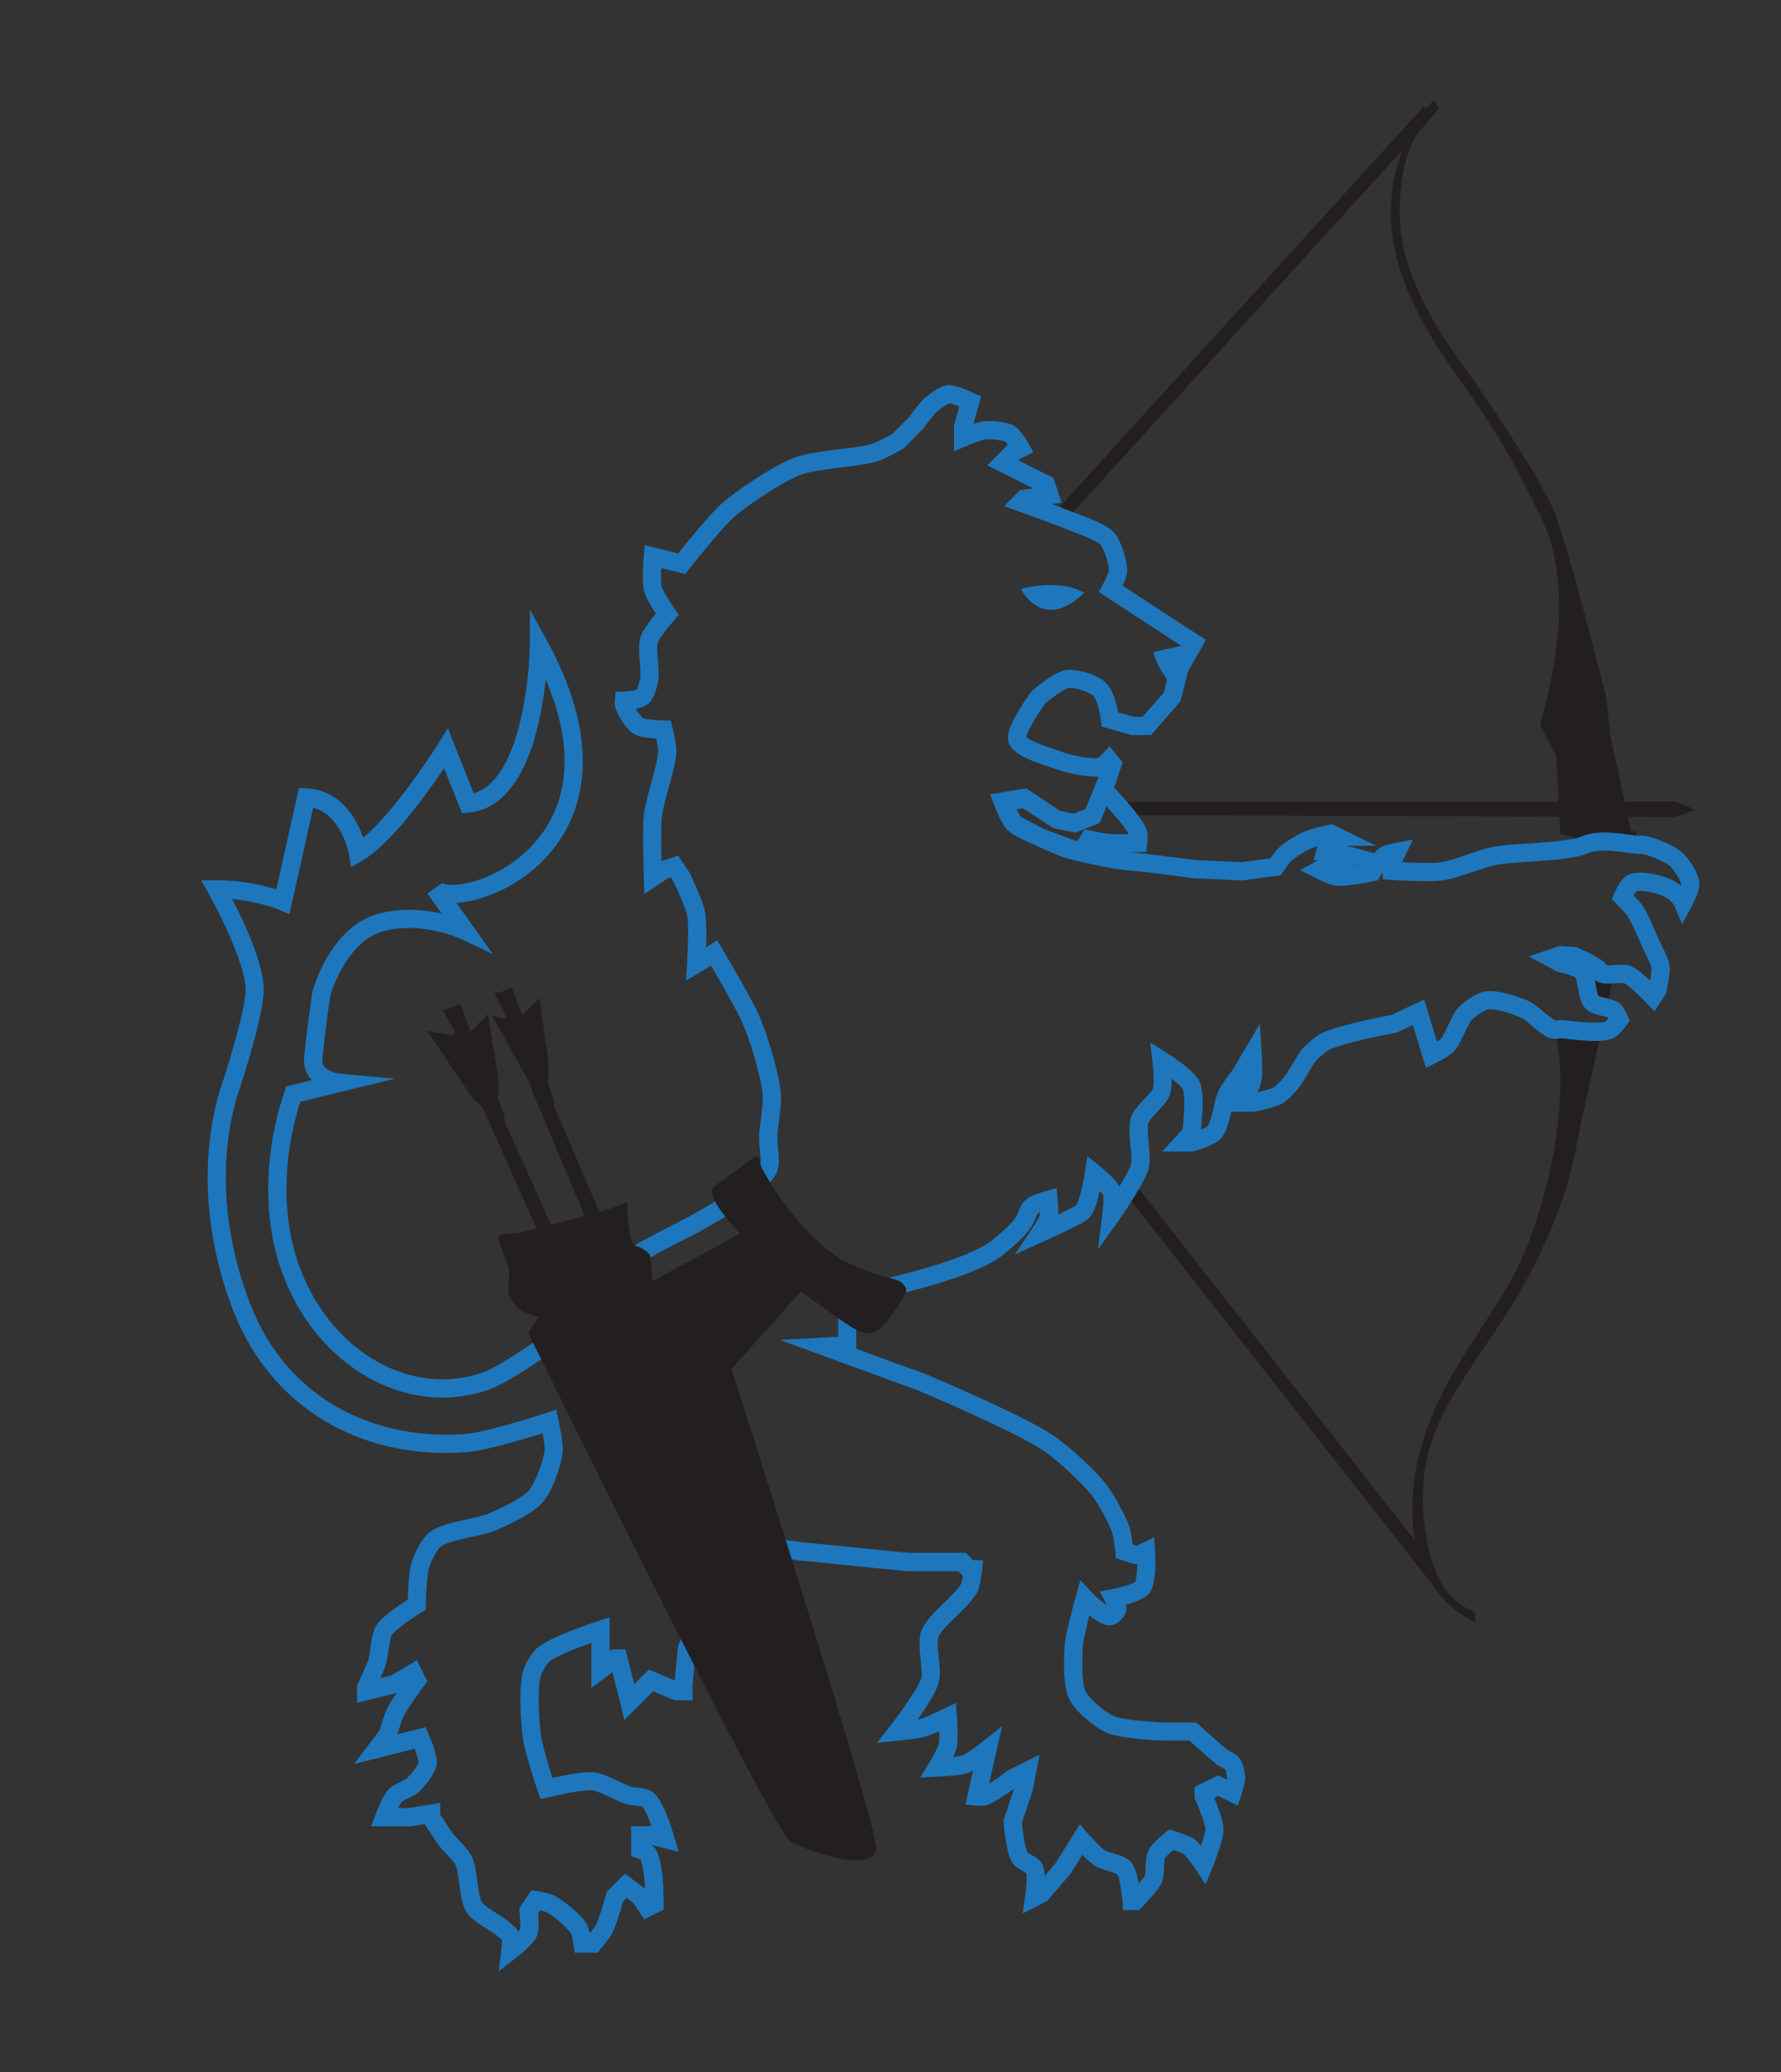 <?xml version="1.0" encoding="utf-8"?>
<!-- Generator: Adobe Illustrator 16.0.0, SVG Export Plug-In . SVG Version: 6.00 Build 0)  -->
<!DOCTYPE svg PUBLIC "-//W3C//DTD SVG 1.1//EN" "http://www.w3.org/Graphics/SVG/1.1/DTD/svg11.dtd">
<svg version="1.1" id="Layer_1" xmlns="http://www.w3.org/2000/svg" xmlns:xlink="http://www.w3.org/1999/xlink" x="0px" y="0px"
	 width="86.441px" height="100.565px" viewBox="0 0 86.441 100.565" enable-background="new 0 0 86.441 100.565"
	 xml:space="preserve">
<rect x="0" y="0" width="86.441" height="100.565" fill="#333333" stroke="none"/>
<g>
	<path fill="#1E77BC" d="M10.636,53.03c-0.936,3.281-0.685,7.042,0.692,10.592c0.786,2.017,2.084,3.708,3.764,4.893
		c2.082,1.48,4.729,2.163,7.526,1.959c0.897-0.064,2.817-0.639,3.713-0.92c0.065,0.319,0.106,0.643,0.103,0.771
		c-0.029,0.526-0.459,1.645-0.774,2.015c-0.34,0.399-1.54,0.932-1.935,1.109c-0.23,0.095-0.638,0.185-1.024,0.273
		c-0.722,0.153-1.45,0.313-1.878,0.658c-0.396,0.314-0.749,1.114-0.845,1.434c-0.125,0.398-0.179,1.332-0.186,1.811
		c-0.445,0.281-1.264,0.841-1.518,1.239c-0.178,0.282-0.237,0.719-0.306,1.136c-0.022,0.204-0.051,0.421-0.084,0.533
		c-0.088,0.237-0.396,0.928-0.512,1.172l-0.041,0.089v0.843l1.926-0.484c-0.201,0.291-0.394,0.584-0.478,0.775
		c-0.116,0.234-0.287,0.807-0.358,1.043l-1.238,1.633l2.945-0.739c0.108,0.296,0.184,0.565,0.184,0.658
		c-0.018,0.121-0.296,0.524-0.566,0.772c-0.049,0.041-0.205,0.122-0.307,0.176c-0.221,0.1-0.447,0.212-0.592,0.374
		c-0.234,0.24-0.499,0.91-0.607,1.184l-0.236,0.6l1.944-0.003l0.665-0.105c0.137,0.22,0.501,0.774,0.651,0.986
		c0.098,0.127,0.226,0.27,0.364,0.415c0.174,0.188,0.41,0.437,0.476,0.567c0.088,0.176,0.142,0.571,0.186,0.917
		c0.069,0.54,0.14,1.053,0.362,1.401c0.201,0.309,0.612,0.565,1.011,0.816c0.181,0.12,0.37,0.236,0.473,0.322l0.068,0.063
		c0.037,0.026,0.108,0.09,0.153,0.129c0.004,0.104-0.006,0.298-0.021,0.472l-0.132,1.052l0.843-0.652
		c0.254-0.195,0.865-0.692,1.008-1.048c0.112-0.267,0.092-0.76,0.056-1.112l0.098-0.146c0.132,0.029,0.249,0.067,0.292,0.077
		c0.359,0.191,1.032,0.75,1.221,1.059c0.025,0.059,0.081,0.323,0.114,0.543l0.056,0.377h1.121l0.12-0.16
		c0.108-0.125,0.466-0.563,0.581-0.783c0.173-0.336,0.439-1.215,0.525-1.546l0.175-0.169l0.327,0.249l0.527,0.789l0.943-0.476
		v-0.269c0.005-0.496-0.018-2.14-0.425-2.714c-0.026-0.025-0.067-0.083-0.164-0.152l1.314,0.33l-0.218-0.735
		c-0.112-0.407-0.531-1.762-1.024-2.148c-0.213-0.17-0.514-0.198-0.784-0.228c-0.078-0.006-0.198-0.018-0.241-0.029
		c-0.146-0.042-0.392-0.16-0.627-0.272c-0.415-0.196-0.846-0.397-1.195-0.439c-0.447-0.049-1.456,0.143-2.034,0.267
		c-0.199-0.625-0.494-1.6-0.548-1.992c-0.118-0.836-0.191-2.331-0.014-2.964c0.048-0.177,0.276-0.56,0.391-0.661
		c0.285-0.258,1.259-0.654,2.06-0.934v2.186l1.027-0.768l0.576,2.319l1.39-1.386l1.041,0.434h0.877v-0.764l0.164-1.652l0.703-1.579
		l0.174-1.693l1.213-1.563l0.216-1.387l1.321,1.653l1.393,0.202l5.275,0.527h2.442l0.221,0.213c-0.021,0.179-0.055,0.332-0.08,0.377
		c-0.121,0.245-0.494,0.605-0.823,0.93c-0.494,0.474-0.946,0.919-1.117,1.382c-0.143,0.375-0.087,0.856-0.033,1.382
		c0.035,0.348,0.08,0.742,0.024,0.922c-0.134,0.449-0.997,1.649-1.5,2.297l-0.638,0.816l1.022-0.103
		c0.167-0.015,0.981-0.097,1.303-0.187c0.167-0.047,0.444-0.16,0.698-0.273c0.007,0.278,0,0.521-0.028,0.621
		c-0.02,0.13-0.262,0.58-0.467,0.921l-0.429,0.708l0.823-0.041c0.273-0.007,1.171-0.061,1.543-0.197
		c0.053-0.021,0.127-0.057,0.196-0.098l-0.372,1.65l0.504,0.043c0,0,0.135,0.012,0.267,0.012c0.104,0,0.181-0.007,0.239-0.023
		c0.36-0.105,0.993-0.542,1.351-0.798l-0.516,1.538l0.01,0.09c0.025,0.346,0.134,1.516,0.416,1.951
		c0.114,0.186,0.304,0.293,0.493,0.403c0.055,0.031,0.146,0.079,0.19,0.112c0.035,0.161,0.02,0.66-0.055,1.111l-0.117,0.839
		l1.182-0.596l1.152-1.346l0.563-0.904c0.193,0.203,0.412,0.41,0.566,0.513c0.17,0.117,0.398,0.185,0.64,0.262
		c0.166,0.051,0.427,0.13,0.496,0.185c0.081,0.124,0.193,0.741,0.245,1.315l0.02,0.408h0.779l0.13-0.126
		c0.184-0.188,0.808-0.822,0.962-1.187c0.096-0.209,0.11-0.475,0.117-0.749c0.011-0.146,0.021-0.386,0.049-0.456
		c0.035-0.059,0.203-0.229,0.403-0.397c0.241,0.081,0.454,0.169,0.511,0.208c0.093,0.065,0.37,0.43,0.596,0.769l0.458,0.691
		l0.324-0.774c0.128-0.32,0.564-1.415,0.552-1.922c-0.004-0.375-0.282-1.088-0.453-1.502l0.191-0.09l0.952,0.468l0.164-0.48
		c0.071-0.218,0.196-0.615,0.196-0.838c0-0.181-0.059-0.677-0.258-0.955c-0.11-0.162-0.3-0.265-0.471-0.364
		c-0.06-0.027-0.112-0.055-0.141-0.079c-0.351-0.271-1.363-1.193-1.374-1.202l-0.124-0.111h-1.576
		c-0.727-0.033-2.06-0.139-2.431-0.31c-0.42-0.19-1.192-0.844-1.37-1.197c-0.154-0.316-0.2-1.211-0.129-2.216
		c0.023-0.293,0.18-0.937,0.31-1.479c0.325,0.26,0.683,0.484,0.978,0.484h0.06c0.366-0.031,0.68-0.43,0.75-0.693
		c0.002-0.039,0.022-0.132-0.017-0.305c0.45-0.121,0.954-0.314,1.155-0.576c0.331-0.432,0.293-1.571,0.263-2.043l-0.04-0.657
		l-0.852,0.415l-0.197-0.064c-0.031-0.275-0.092-0.668-0.154-0.861c-0.191-0.553-0.749-1.564-1.118-2.047
		c-0.527-0.684-1.799-1.855-2.556-2.369c-1.438-0.981-6.077-2.935-6.271-3.018l-1.49-0.531l-1.821-0.675V63.26
		c1.3-0.26,5.658-1.193,7.111-2.355c1.19-0.953,1.397-1.332,1.571-1.761c0.037-0.087,0.065-0.161,0.118-0.245
		c0.024-0.015,0.063-0.039,0.111-0.055c0,0.072-0.006,0.127-0.015,0.16c-0.024,0.072-0.185,0.352-0.339,0.585l-0.862,1.286
		l1.409-0.639c0.04-0.016,1.052-0.477,1.396-0.658c0.039-0.019,0.089-0.042,0.136-0.067c0.317-0.152,0.573-0.286,0.729-0.482
		c0.196-0.251,0.35-0.767,0.456-1.229c0.083,0.084,0.141,0.157,0.158,0.193c0.031,0.095,0.013,0.531-0.033,0.906l-0.215,1.736
		l1.017-1.429c0.065-0.081,0.326-0.458,0.608-0.911c0.125-0.191,0.25-0.396,0.364-0.597c0.221-0.364,0.39-0.72,0.463-0.968
		c0.093-0.339,0.047-0.777,0.008-1.242c-0.032-0.355-0.081-0.803-0.016-0.991c0.035-0.118,0.27-0.365,0.441-0.548
		c0.249-0.269,0.491-0.525,0.595-0.796c0.076-0.19,0.1-0.495,0.095-0.804c0.288,0.219,0.496,0.412,0.541,0.505
		c0.109,0.229,0.084,1.168-0.016,1.954l-0.983,1.074h1.462l0.065-0.014c0.384-0.109,1.055-0.334,1.313-0.609
		c0.274-0.3,0.396-0.807,0.511-1.306l1.119-0.005c0.241-0.049,1.059-0.225,1.369-0.403c0.301-0.175,0.684-0.629,0.762-0.72
		c0.145-0.177,0.295-0.437,0.456-0.707c0.148-0.253,0.316-0.537,0.435-0.668c0.138-0.152,0.465-0.432,0.614-0.503
		c0.582-0.3,2.542-0.706,3.247-0.835l0.104-0.037l0.706-0.329l0.64,2.073l0.463-0.23c0.198-0.1,0.682-0.35,0.868-0.542
		c0.206-0.212,0.365-0.545,0.531-0.902c0.117-0.243,0.257-0.552,0.362-0.657c0.193-0.198,0.641-0.482,0.793-0.504
		c0.356-0.054,1.19,0.216,1.596,0.404c0.116,0.051,0.323,0.229,0.513,0.383c0.313,0.266,0.637,0.535,0.964,0.622
		c0.065,0.017,0.153,0.025,0.237,0.017c0.1,0,0.201-0.012,0.273-0.023c0.232,0.033,0.976,0.131,1.592,0.131
		c0.076,0,0.145-0.004,0.218-0.006c0.275-0.016,0.479-0.048,0.633-0.11c0.187-0.075,0.424-0.296,0.692-0.654l0.157-0.207
		l-0.103-0.239c-0.215-0.484-0.363-0.593-0.415-0.631c-0.146-0.1-0.328-0.157-0.519-0.204c-0.035-0.012-0.081-0.023-0.119-0.03
		c-0.116-0.031-0.313-0.078-0.371-0.114c-0.036-0.057-0.092-0.35-0.127-0.525c-0.019-0.081-0.026-0.162-0.047-0.249
		c0.028,0.023,0.052,0.048,0.082,0.066c0.192,0.11,0.411,0.126,0.556,0.126c0.06,0,0.116-0.007,0.181-0.013
		c0.063-0.002,0.135-0.005,0.202-0.012c0.096-0.01,0.201-0.017,0.296-0.017c0.069,0,0.097,0.005,0.097,0.005
		c0.171,0.07,0.708,0.555,1.099,0.965l0.391,0.404l0.559-0.863l0.014-0.078c0.044-0.213,0.197-0.94,0.154-1.27
		c-0.037-0.275-0.196-0.607-0.399-1.008c-0.045-0.1-0.09-0.183-0.118-0.251c-0.036-0.088-0.086-0.193-0.138-0.305
		c-0.197-0.46-0.438-1.028-0.648-1.347c-0.097-0.134-0.31-0.362-0.448-0.496c0.051-0.08,0.092-0.16,0.127-0.196
		c0.031-0.013,0.101-0.025,0.225-0.025c0.419,0,1.027,0.185,1.265,0.345c0.291,0.188,0.376,0.394,0.38,0.4l0.359,0.86l0.451-0.813
		c0.186-0.367,0.414-0.87,0.391-1.184c-0.039-0.507-0.535-1.185-0.783-1.427c-0.43-0.417-1.579-0.868-2.063-0.868
		c-0.041,0-0.07,0.008-0.104,0.011c-0.025,0-0.061-0.003-0.105-0.014c-0.081-0.005-0.211-0.024-0.325-0.04
		c-0.337-0.047-0.795-0.113-1.238-0.113c-0.456,0-0.819,0.066-1.12,0.2c-0.082,0.029-0.182,0.066-0.303,0.093
		c-0.561,0.14-1.504,0.2-2.289,0.252c-0.608,0.04-1.181,0.078-1.601,0.146c-0.357,0.06-0.846,0.223-1.354,0.396
		c-0.463,0.155-0.942,0.319-1.243,0.361c-0.098,0.016-0.296,0.037-0.707,0.037c-0.404,0-0.862-0.017-1.191-0.037l0.52-1.097
		l-0.856,0.167c-0.26,0.047-0.598,0.132-0.771,0.249c-0.077,0.056-0.171,0.145-0.253,0.247l-0.922-0.251
		c-0.03-0.009-0.218-0.06-0.422-0.108l1.442-0.005L64.663,40l-0.146,0.027c-0.094,0.016-0.9,0.168-1.38,0.404
		c-0.277,0.141-0.821,0.472-1.072,0.71c-0.121,0.106-0.289,0.34-0.406,0.517l-1.397,0.18l-2.251-0.103l-2.305-0.294
		c-0.016-0.004-0.43-0.042-0.83-0.084c0.218-0.001,0.372-0.005,0.372-0.005l0.39-0.013l0.036-0.383
		c0.036-0.309,0.032-0.537-0.016-0.678c-0.073-0.199-0.231-0.455-0.426-0.721c-0.157-0.215-0.34-0.434-0.521-0.641
		c-0.243-0.274-0.477-0.527-0.645-0.704l0.08-0.198l0.342-1.013l-0.639-0.791l-0.343,0.38c-0.085,0.091-0.223,0.197-0.28,0.212
		c0,0-0.02,0-0.045,0c-0.321,0-1.079-0.114-1.598-0.302c-0.112-0.043-0.254-0.086-0.401-0.139c-0.361-0.117-1.208-0.398-1.371-0.606
		c0.042-0.247,0.463-0.972,0.925-1.628c0.456-0.372,0.97-0.714,1.128-0.743c0.016,0,0.036-0.005,0.054-0.005
		c0.37,0,0.999,0.234,1.147,0.392c0.184,0.198,0.327,0.825,0.368,1.191l0.033,0.293l1.43,0.413h0.97l1.426-1.63l0.364-1.446
		l0.873-1.535l-4.045-2.634c0.118-0.244,0.217-0.521,0.223-0.706c0.008-0.496-0.279-1.464-0.639-1.879
		c-0.298-0.346-1.208-0.695-1.577-0.828l-0.404-0.158l-0.463-0.184l-0.189-0.068l-0.389-0.14l0.478-0.07l-0.4-1.198l-1.712-0.857
		l0.039-0.041l0.707-0.354l-0.238-0.408c-0.178-0.314-0.444-0.717-0.681-0.857c-0.393-0.233-1.108-0.244-1.253-0.244
		c-0.093,0-0.166,0.006-0.239,0.011c-0.131,0.014-0.318,0.063-0.503,0.128l0.372-1.321l-0.332-0.164
		c-0.267-0.127-0.938-0.428-1.295-0.392c-0.404,0.043-0.922,0.461-1.123,0.634c-0.217,0.196-0.621,0.748-0.75,0.923l-0.798,0.803
		c-0.31,0.168-0.772,0.41-0.926,0.462c-0.39,0.131-1.063,0.214-1.726,0.296c-0.787,0.096-1.603,0.202-2.141,0.409
		c-1.023,0.397-2.728,1.553-3.457,2.179c-0.553,0.48-1.71,1.902-2.157,2.458l-1.621-0.405l-0.045,0.518
		c-0.017,0.214-0.097,1.293,0.016,1.725c0.073,0.283,0.361,0.757,0.571,1.081c-0.266,0.321-0.645,0.814-0.743,1.119
		c-0.112,0.344-0.07,0.819-0.039,1.277c0.026,0.276,0.045,0.563,0.026,0.718c-0.029,0.214-0.129,0.491-0.198,0.588
		c-0.101,0.038-0.375,0.078-0.618,0.084l-0.39,0.019l-0.026,0.392c-0.018,0.2,0.002,0.28,0.006,0.31
		c0.098,0.403,0.521,1.083,0.902,1.321c0.238,0.154,0.71,0.211,1.097,0.233c0.058,0.261,0.098,0.512,0.098,0.597
		c-0.014,0.388-0.189,1.021-0.36,1.628c-0.148,0.563-0.296,1.089-0.341,1.493c-0.08,0.762,0,2.943,0,3.037l0.027,0.795l1.132-0.764
		l0.146-0.047l0.145,0.22c0.234,0.48,0.599,1.326,0.656,1.614c0.081,0.396,0.032,1.646-0.004,2.338l-0.054,0.84l1.213-0.731
		c0.403,0.691,1.233,2.13,1.5,2.723c0.388,0.855,0.931,2.656,1.007,3.534c0.029,0.274-0.035,0.781-0.088,1.228
		c-0.039,0.306-0.08,0.591-0.083,0.81c-0.011,0.166,0.015,0.367,0.034,0.58c0.021,0.225,0.065,0.688,0.01,0.813
		c-0.34,0.681-2.426,1.962-3.659,2.607c-0.146,0.072-3.805,1.875-4.82,2.873c-0.313,0.311-0.605,0.85-0.879,1.368
		c-0.199,0.37-0.396,0.749-0.56,0.942c-0.142,0.168-0.615,0.508-0.782,0.611l-0.061,0.039c-0.67,0.462-2.06,1.419-2.797,1.654
		c-0.609,0.202-1.228,0.296-1.854,0.296c-2.482,0-4.898-1.562-6.307-4.081c-2.1-3.759-1.059-7.95-0.591-9.385l4.581-1.123
		l-2.632-0.241c-0.044-0.001-0.943-0.101-0.88-0.696c0.156-1.602,0.35-2.902,0.389-3.102c0.064-0.256,0.826-2.615,2.534-3.103
		c0.397-0.114,0.836-0.173,1.283-0.173c1.377,0,2.525,0.537,2.534,0.54l1.534,0.726l-1.768-2.48
		c1.381-0.088,3.832-1.026,5.205-3.352c1.028-1.734,1.713-4.768-0.817-9.393l-0.821-1.484l-0.005,1.695
		c-0.024,1.861-0.549,6.607-2.725,7.211l-1.249-3.15l-0.467,0.74c-0.021,0.036-2.04,3.242-3.644,4.568
		c-0.308-0.869-1.051-2.304-2.75-2.396l-0.369-0.02l-1.1,4.924c-0.588-0.187-1.627-0.445-2.898-0.445H9.76l0.377,0.662
		c0.527,0.943,1.887,3.648,1.78,4.814C11.772,49.682,10.647,52.996,10.636,53.03z M54.778,40.476
		c-0.141,0.005-0.306,0.005-0.449,0.005c-0.299,0-0.439-0.011-0.505-0.011c-0.152-0.014-0.616-0.103-0.883-0.155l-0.305-0.064
		l-0.348,0.58l-1.637-0.607l-1.133-0.601l-0.177-0.358l0.323-0.039l1.456,0.961l1.078,0.219l1.177-0.469l0.33-0.814
		C54.152,39.61,54.617,40.161,54.778,40.476z M66.321,41.929h-0.007c-0.234,0.049-0.586,0.106-0.901,0.142
		c0.103-0.014,0.219-0.035,0.315-0.05L66.321,41.929z M11.481,53.293c0.037-0.119,1.166-3.428,1.311-5.021
		c0.127-1.26-0.926-3.493-1.521-4.642c1.348,0.119,2.276,0.517,2.276,0.517l0.499,0.214l1.156-5.166
		c1.387,0.36,1.729,2.234,1.732,2.256l0.104,0.633l0.554-0.322c1.389-0.815,3.138-3.253,3.959-4.485l0.871,2.183l0.324-0.028
		c2.675-0.233,3.494-4.14,3.741-6.459c1.179,2.757,1.223,5.167,0.104,7.039c-1.186,2.021-3.434,2.93-4.647,2.93
		c-0.315,0-0.463-0.07-0.48-0.09l-0.725,0.506l0.696,0.973c-0.451-0.102-0.994-0.182-1.583-0.182c-0.532,0-1.044,0.068-1.531,0.202
		c-2.275,0.652-3.12,3.609-3.147,3.736l-0.014,0.05c0,0.015-0.221,1.421-0.4,3.186c-0.031,0.379,0.073,0.727,0.301,1.003
		c0.024,0.031,0.057,0.064,0.079,0.09l-1.261,0.311l-0.084,0.287c-0.461,1.338-1.771,6.032,0.596,10.271
		c1.563,2.798,4.279,4.537,7.084,4.537c0.718,0,1.436-0.121,2.12-0.34c0.863-0.273,2.271-1.244,3.039-1.768l0.052-0.035
		c0.393-0.271,0.775-0.553,0.969-0.782c0.213-0.268,0.427-0.666,0.647-1.09c0.238-0.441,0.503-0.942,0.722-1.15
		c0.762-0.75,3.583-2.218,4.609-2.717c0.359-0.19,3.462-1.841,4.047-2.999c0.174-0.346,0.124-0.83,0.075-1.303
		c-0.014-0.171-0.04-0.35-0.027-0.45c0.003-0.183,0.037-0.449,0.069-0.735c0.072-0.518,0.141-1.053,0.101-1.425
		c-0.094-0.988-0.674-2.891-1.084-3.812c-0.375-0.834-1.717-3.099-1.773-3.194l-0.229-0.384l-0.541,0.33
		c0.017-0.599,0.017-1.351-0.054-1.727c-0.093-0.506-0.668-1.721-0.727-1.857l-0.038-0.053l-0.541-0.811l-0.806,0.271
		c-0.016-0.708-0.028-1.711,0.018-2.146c0.034-0.329,0.177-0.852,0.314-1.351c0.182-0.658,0.37-1.337,0.39-1.825
		c0.014-0.301-0.141-0.968-0.19-1.167l-0.079-0.333l-0.342-0.005c-0.424-0.009-0.886-0.06-0.999-0.112
		c-0.094-0.062-0.247-0.265-0.358-0.462c0.271-0.048,0.467-0.123,0.585-0.223c0.389-0.319,0.503-1.146,0.503-1.155
		c0.04-0.25,0.015-0.572-0.014-0.909c-0.026-0.336-0.06-0.762,0-0.94c0.054-0.158,0.456-0.687,0.786-1.066l0.225-0.258l-0.192-0.281
		c-0.274-0.397-0.598-0.93-0.643-1.092c-0.031-0.127-0.033-0.504-0.019-0.9l1.165,0.289l0.178-0.222
		c0.446-0.565,1.7-2.122,2.22-2.564c0.742-0.641,2.37-1.704,3.195-2.024c0.427-0.165,1.197-0.262,1.927-0.356
		c0.731-0.087,1.416-0.171,1.899-0.334c0.303-0.103,0.992-0.481,1.127-0.56l0.052-0.029l0.964-0.971
		c0.225-0.313,0.527-0.709,0.634-0.8c0.258-0.226,0.545-0.405,0.64-0.423c0.061,0.005,0.255,0.069,0.469,0.159l-0.262,0.913v1.258
		l0.611-0.26c0.335-0.14,0.803-0.309,0.918-0.319c0.041-0.003,0.099-0.005,0.159-0.005c0.354,0,0.708,0.064,0.802,0.122
		c0.022,0.019,0.066,0.076,0.124,0.149l-0.993,0.992l2.229,1.116L49.5,23.788l-0.757,0.772l2.565,0.939l0.865,0.341
		c0.554,0.198,1.12,0.467,1.227,0.582c0.187,0.212,0.429,0.95,0.418,1.27c-0.006,0.084-0.147,0.408-0.294,0.682l-0.192,0.355
		l4.001,2.612l-1.341,0.298c0,0.299,0.392,0.955,0.649,1.352l-0.156,0.624l-1.029,1.171h-0.432l-0.753-0.218
		c-0.073-0.394-0.23-1.04-0.557-1.394c-0.386-0.42-1.306-0.671-1.797-0.671c-0.054,0-0.107,0.001-0.158,0.006
		c-0.485,0.058-1.305,0.705-1.631,0.979l-0.073,0.076c-0.341,0.469-1.137,1.625-1.137,2.224c0,0.76,1.056,1.105,1.985,1.416
		c0.142,0.048,0.269,0.089,0.372,0.128c0.67,0.243,1.534,0.357,1.905,0.357c0.057,0,0.106-0.002,0.142-0.007l-0.004,0.022
		l-0.628,1.548l-0.572,0.232l-0.667-0.134l-1.641-1.093l-1.755,0.29l0.194,0.506c0.104,0.279,0.383,0.951,0.62,1.195
		c0.229,0.246,0.661,0.447,1.152,0.664c0.097,0.038,0.181,0.078,0.251,0.112c0.317,0.151,1.023,0.47,1.401,0.594
		c0.586,0.183,1.791,0.427,2.43,0.538c0.379,0.062,1.458,0.158,1.502,0.16l2.338,0.303l2.358,0.104l1.864-0.245l0.114-0.168
		c0.149-0.229,0.331-0.475,0.389-0.527c0.156-0.151,0.602-0.433,0.862-0.562c0.108-0.056,0.261-0.108,0.423-0.158
		c-0.019,0.045-0.03,0.087-0.046,0.136l-0.152,0.527l0.216,0.019c-0.063,0.036-0.116,0.062-0.144,0.077l-0.726,0.407l0.746,0.373
		c0.198,0.103,0.688,0.337,0.954,0.373c0.052,0.01,0.126,0.013,0.203,0.013c0.563,0,1.635-0.219,1.675-0.229l0.187-0.04l0.104-0.167
		c0.045-0.074,0.098-0.151,0.147-0.225v0.342l0.41,0.031c0.039,0.002,0.951,0.059,1.716,0.059c0.387,0,0.652-0.014,0.846-0.047
		c0.377-0.056,0.868-0.223,1.389-0.398c0.454-0.154,0.925-0.312,1.22-0.36c0.371-0.063,0.919-0.096,1.508-0.137
		c1.123-0.072,2.279-0.149,2.888-0.421c0.187-0.08,0.437-0.121,0.767-0.121c0.377,0,0.784,0.061,1.109,0.103
		c0.307,0.044,0.526,0.071,0.663,0.054c0.25,0.004,1.182,0.357,1.443,0.62c0.209,0.2,0.508,0.694,0.519,0.862
		c0,0.012-0.007,0.034-0.011,0.063c-0.061-0.045-0.125-0.095-0.197-0.141c-0.408-0.27-1.196-0.489-1.754-0.489
		c-0.272,0-0.491,0.045-0.668,0.14c-0.203,0.11-0.416,0.4-0.611,0.873l-0.124,0.263l0.34,0.368c0.192,0.191,0.378,0.397,0.419,0.453
		c0.166,0.249,0.42,0.824,0.584,1.201c0.045,0.118,0.1,0.229,0.136,0.318c0.033,0.078,0.08,0.173,0.135,0.279
		c0.108,0.221,0.295,0.581,0.306,0.734c0.013,0.081-0.011,0.332-0.064,0.607c-0.3-0.285-0.689-0.603-0.942-0.711
		c-0.201-0.071-0.472-0.067-0.788-0.041c-0.127,0.009-0.267,0.02-0.353,0.018c-0.014-0.021-0.026-0.044-0.045-0.063
		c-0.273-0.306-1.073-0.661-1.397-0.799l-0.064-0.029l-0.81-0.054l-1.479,0.508l1.351,0.73l0.056,0.014
		c0.354,0.077,0.754,0.209,0.841,0.271c0.041,0.063,0.097,0.355,0.133,0.53c0.07,0.369,0.133,0.751,0.373,0.992
		c0.192,0.199,0.492,0.277,0.78,0.347c0.101,0.02,0.238,0.056,0.309,0.082c0,0.011,0.015,0.026,0.027,0.037
		c-0.068,0.079-0.136,0.14-0.17,0.169c-0.045,0.014-0.188,0.043-0.501,0.043c-0.664,0-1.52-0.127-1.532-0.127l-0.07-0.008
		l-0.069,0.011c-0.055,0.011-0.165,0.024-0.226,0.028c-0.14-0.057-0.408-0.276-0.596-0.438c-0.26-0.214-0.495-0.412-0.72-0.515
		c-0.306-0.138-1.228-0.483-1.876-0.483c-0.074,0-0.15,0.002-0.208,0.011c-0.458,0.064-1.078,0.527-1.305,0.76
		c-0.208,0.215-0.362,0.55-0.526,0.904c-0.118,0.246-0.259,0.553-0.361,0.661c-0.03,0.021-0.095,0.063-0.176,0.112l-0.622-2.038
		l-1.577,0.745c-0.452,0.088-2.664,0.516-3.43,0.906c-0.282,0.145-0.688,0.504-0.866,0.705c-0.179,0.195-0.352,0.491-0.535,0.805
		c-0.138,0.232-0.279,0.473-0.381,0.595c-0.181,0.221-0.431,0.462-0.52,0.515c-0.1,0.059-0.435,0.148-0.778,0.23
		c0.09-0.207,0.166-0.416,0.193-0.554c0.07-0.335,0.024-1.165,0.01-1.328l-0.091-1.436l-1.324,2.241
		c-0.153,0.201-0.58,0.757-0.697,1.047c-0.083,0.195-0.148,0.454-0.206,0.73c-0.077,0.326-0.196,0.814-0.316,0.952
		c-0.041,0.04-0.157,0.093-0.316,0.157c0.074-0.617,0.173-1.823-0.072-2.339c-0.236-0.509-1.29-1.195-1.61-1.397l-0.784-0.487
		l0.114,0.917c0.061,0.559,0.076,1.172,0.021,1.314c-0.041,0.115-0.258,0.348-0.42,0.521c-0.279,0.29-0.537,0.566-0.637,0.868
		c-0.119,0.368-0.077,0.847-0.028,1.355c0.032,0.345,0.08,0.739,0.023,0.925c-0.056,0.217-0.289,0.646-0.563,1.084
		c-0.188-0.346-0.722-0.801-0.952-0.986l-0.604-0.484l-0.112,0.759c-0.098,0.646-0.303,1.451-0.433,1.619
		c-0.054,0.058-0.294,0.177-0.406,0.225c-0.062,0.033-0.128,0.063-0.172,0.088c-0.07,0.038-0.17,0.091-0.295,0.148
		c0.015-0.276-0.01-0.598-0.024-0.759l-0.049-0.529l-0.509,0.139c-0.604,0.157-0.987,0.357-1.136,0.587
		c-0.109,0.176-0.174,0.32-0.215,0.433c-0.099,0.255-0.204,0.511-1.305,1.394c-1.249,0.999-5.532,1.965-7.073,2.249l-0.361,0.064
		v2.345l-2.829,0.156l6.696,2.446c0.021,0.008,4.733,1.997,6.102,2.928c0.671,0.459,1.883,1.579,2.348,2.184
		c0.32,0.4,0.816,1.322,0.98,1.788c0.046,0.132,0.116,0.599,0.16,0.955l0.018,0.288l0.867,0.281H55.2
		c-0.009,0.408-0.05,0.766-0.106,0.872c-0.097,0.075-0.638,0.257-1.128,0.352l-0.589,0.114l0.278,0.528
		c0.027,0.044,0.052,0.101,0.077,0.149c-0.203-0.125-0.512-0.395-0.763-0.661l-0.535-0.567l-0.208,0.748
		c-0.052,0.178-0.493,1.754-0.543,2.357c-0.059,0.722-0.104,2.025,0.218,2.68c0.299,0.613,1.279,1.377,1.786,1.609
		c0.647,0.297,2.442,0.379,2.794,0.39h1.244c0.295,0.266,0.996,0.897,1.302,1.134c0.072,0.057,0.152,0.1,0.25,0.152
		c0.053,0.032,0.148,0.079,0.188,0.112c0.041,0.088,0.086,0.319,0.086,0.432c0,0.013,0,0.036-0.012,0.067l-0.416-0.208l-1.147,0.563
		v0.545l0.044,0.089c0.228,0.521,0.482,1.203,0.482,1.397c0,0.137-0.087,0.46-0.213,0.822c-0.101-0.129-0.214-0.242-0.302-0.311
		c-0.23-0.164-0.785-0.346-1.016-0.414l-0.228-0.069l-0.176,0.149c-0.249,0.201-0.687,0.58-0.814,0.846
		c-0.117,0.226-0.132,0.516-0.146,0.807c-0.002,0.137-0.011,0.369-0.044,0.436c-0.024,0.07-0.146,0.225-0.293,0.395
		c-0.069-0.395-0.178-0.81-0.354-1.026c-0.205-0.248-0.569-0.355-0.919-0.456c-0.141-0.049-0.343-0.105-0.399-0.15
		c-0.131-0.087-0.515-0.487-0.794-0.797l-0.395-0.449l-1.174,1.878l-0.528,0.623c-0.011-0.219-0.044-0.421-0.115-0.559
		c-0.108-0.224-0.333-0.353-0.536-0.467c-0.064-0.032-0.154-0.09-0.192-0.112c-0.097-0.193-0.22-0.885-0.263-1.45l0.512-1.535
		l0.343-1.762l-1.577,0.798c-0.278,0.21-0.621,0.452-0.877,0.611l0.635-2.787l-0.981,0.777c-0.335,0.266-0.791,0.584-0.93,0.637
		c-0.077,0.028-0.257,0.062-0.469,0.084c0.08-0.168,0.147-0.327,0.176-0.443c0.086-0.385,0.021-1.345,0.012-1.539l-0.054-0.645
		l-0.581,0.283c-0.342,0.16-0.943,0.443-1.148,0.498c-0.033,0.011-0.077,0.018-0.128,0.032c0.411-0.58,0.89-1.321,1.016-1.756
		c0.107-0.349,0.059-0.79,0.012-1.263c-0.038-0.357-0.081-0.804-0.017-0.986c0.103-0.275,0.521-0.684,0.9-1.048
		c0.42-0.411,0.82-0.799,1.009-1.185c0.112-0.242,0.186-0.79,0.209-1.018l0.058-0.489H47.23l-0.351-0.352H44.1l-5.191-0.519
		l-1.039-0.146l-2.357-2.964l-0.486,3.162l-1.227,1.577l-0.187,1.809l-0.701,1.576l-0.168,1.696l-1.249-0.528l-0.709,0.703
		l-0.428-1.679h-0.662l-0.107,0.087v-1.642l-0.576,0.184c-0.234,0.076-2.33,0.763-2.957,1.313c-0.263,0.23-0.573,0.774-0.662,1.09
		c-0.257,0.935-0.088,2.756-0.012,3.32c0.096,0.656,0.66,2.344,0.721,2.529l0.131,0.387l0.401-0.096
		c0.415-0.1,1.688-0.388,2.111-0.339c0.206,0.025,0.605,0.208,0.918,0.364c0.279,0.13,0.542,0.254,0.759,0.313
		c0.122,0.041,0.264,0.053,0.402,0.064c0.099,0.009,0.265,0.026,0.335,0.05c0.113,0.106,0.295,0.487,0.467,0.95h-0.995v1.459
		l0.307,0.102c0.048,0.021,0.112,0.04,0.151,0.059c0.106,0.22,0.184,0.808,0.219,1.419l-0.976-0.732l-0.88,0.873l-0.029,0.118
		c-0.129,0.443-0.371,1.246-0.491,1.485c-0.037,0.063-0.16,0.235-0.299,0.413c-0.048-0.164-0.096-0.335-0.154-0.44
		c-0.309-0.503-1.136-1.155-1.574-1.386c-0.197-0.102-0.605-0.176-0.836-0.218l-0.281-0.048l-0.593,0.902l0.021,0.162
		c0.03,0.345,0.052,0.736,0.021,0.838c-0.014,0.025-0.042,0.055-0.08,0.105c-0.087-0.154-0.232-0.275-0.385-0.413l-0.06-0.044
		c-0.147-0.132-0.36-0.266-0.576-0.402c-0.259-0.161-0.648-0.408-0.743-0.553c-0.115-0.178-0.178-0.654-0.226-1.039
		c-0.061-0.455-0.119-0.884-0.273-1.193c-0.116-0.246-0.366-0.516-0.612-0.771c-0.111-0.132-0.242-0.26-0.307-0.342
		c-0.129-0.175-0.436-0.652-0.609-0.918v-0.564l-1.526,0.25h-0.517c0.083-0.15,0.139-0.266,0.179-0.302
		c0.04-0.044,0.218-0.131,0.32-0.182c0.208-0.097,0.4-0.191,0.534-0.321c0-0.01,0.766-0.733,0.839-1.327
		c0.048-0.386-0.258-1.14-0.394-1.446l-0.143-0.346l-1.367,0.346c0.09-0.313,0.223-0.725,0.283-0.855
		c0.156-0.32,0.781-1.197,1.006-1.507l0.159-0.214l-0.502-1.019L19.001,81.3l-0.54,0.132c0.108-0.234,0.209-0.48,0.255-0.628
		c0.067-0.184,0.097-0.426,0.132-0.681c0.041-0.266,0.102-0.665,0.177-0.792c0.131-0.201,0.844-0.725,1.431-1.085l0.205-0.127
		l0.006-0.24c0.012-0.539,0.063-1.511,0.156-1.797c0.104-0.335,0.392-0.887,0.555-1.016c0.262-0.211,0.952-0.362,1.508-0.482
		c0.451-0.098,0.884-0.194,1.203-0.33c0.877-0.389,1.828-0.856,2.243-1.34c0.493-0.573,0.946-1.876,0.985-2.547
		c0.013-0.383-0.176-1.298-0.212-1.482l-0.108-0.477l-0.469,0.155c-0.023,0.007-2.916,0.953-3.972,1.03
		c-2.589,0.185-5.039-0.444-6.957-1.798c-1.554-1.102-2.714-2.614-3.444-4.497C10.84,59.93,10.603,56.376,11.481,53.293z"/>
	<path fill="#2B4EA1" stroke="#FFFFFF" stroke-width="3" stroke-miterlimit="10" d="M13.735,57.467"/>
	<path fill="#2B4EA1" stroke="#FFFFFF" stroke-width="3" stroke-miterlimit="10" d="M19.853,46.892"/>
	<path fill="none" d="M73.198,62.375c-1.759,3.017-4.539,6.132-4.649,10.637c-0.015,0.648,0.032,1.232,0.139,1.753L55.284,57.699
		c0.221-0.364,0.39-0.72,0.463-0.968c0.093-0.339,0.047-0.777,0.008-1.242c-0.032-0.355-0.081-0.803-0.016-0.991
		c0.035-0.118,0.27-0.365,0.441-0.548c0.249-0.269,0.491-0.525,0.595-0.796c0.076-0.19,0.1-0.495,0.095-0.804
		c0.288,0.219,0.496,0.412,0.541,0.505c0.109,0.229,0.084,1.168-0.016,1.954l-0.983,1.074h1.462l0.065-0.014
		c0.384-0.109,1.055-0.334,1.313-0.609c0.274-0.3,0.396-0.807,0.511-1.306l1.119-0.005c0.241-0.049,1.059-0.225,1.369-0.403
		c0.301-0.175,0.684-0.629,0.762-0.72c0.145-0.177,0.295-0.437,0.456-0.707c0.148-0.253,0.316-0.537,0.435-0.668
		c0.138-0.152,0.465-0.432,0.614-0.503c0.582-0.3,2.542-0.706,3.247-0.835l0.104-0.037l0.706-0.329l0.64,2.073l0.463-0.23
		c0.198-0.1,0.682-0.35,0.868-0.542c0.206-0.212,0.365-0.545,0.531-0.902c0.117-0.243,0.257-0.552,0.362-0.657
		c0.193-0.198,0.641-0.482,0.793-0.504c0.356-0.054,1.19,0.216,1.596,0.404c0.116,0.051,0.323,0.229,0.513,0.383
		c0.313,0.266,0.637,0.535,0.964,0.622c0.065,0.017,0.153,0.025,0.237,0.017C76.23,53.754,74.96,59.356,73.198,62.375z"/>
	<path fill="none" d="M75.735,40.484c0,0,0.362,0.024,0.705,0.201c-0.561,0.14-1.504,0.2-2.289,0.252
		c-0.608,0.04-1.181,0.078-1.601,0.146c-0.357,0.06-0.846,0.223-1.354,0.396c-0.463,0.155-0.942,0.319-1.243,0.361
		c-0.098,0.016-0.296,0.037-0.707,0.037c-0.404,0-0.862-0.017-1.191-0.037l0.52-1.097l-0.856,0.167
		c-0.26,0.047-0.598,0.132-0.771,0.249c-0.077,0.056-0.171,0.145-0.253,0.247l-0.922-0.251c-0.03-0.009-0.218-0.06-0.422-0.108
		l1.442-0.005L64.663,40l-0.146,0.027c-0.094,0.016-0.9,0.168-1.38,0.404c-0.277,0.141-0.821,0.472-1.072,0.71
		c-0.121,0.106-0.289,0.34-0.406,0.517l-1.397,0.18l-2.251-0.103l-2.305-0.294c-0.016-0.004-0.43-0.042-0.83-0.084
		c0.218-0.001,0.372-0.005,0.372-0.005l0.39-0.013l0.036-0.383c0.036-0.309,0.032-0.537-0.016-0.678
		c-0.073-0.199-0.231-0.455-0.426-0.721l20.455,0.069L75.735,40.484z"/>
	<path fill="none" d="M67.506,10.356c-0.021,2.469,1.208,4.984,2.8,7.292c1.583,2.315,2.45,3.269,4.494,7.464
		c2.043,4.198-0.161,9.966-0.032,10.137c0.12,0.174,0.766,1.406,0.766,1.406l0.113,2.248l-20.936,0.016
		c-0.243-0.274-0.477-0.527-0.645-0.704l0.08-0.198l0.342-1.013l-0.639-0.791l-0.343,0.38c-0.085,0.091-0.223,0.197-0.28,0.212
		c0,0-0.02,0-0.045,0c-0.321,0-1.079-0.114-1.598-0.302c-0.112-0.043-0.254-0.086-0.401-0.139c-0.361-0.117-1.208-0.398-1.371-0.606
		c0.042-0.247,0.463-0.972,0.925-1.628c0.456-0.372,0.97-0.714,1.128-0.743c0.016,0,0.036-0.005,0.054-0.005
		c0.37,0,0.999,0.234,1.147,0.392c0.184,0.198,0.327,0.825,0.368,1.191l0.033,0.293l1.43,0.413h0.97l1.426-1.63l0.364-1.446
		l0.873-1.535l-4.045-2.634c0.118-0.244,0.217-0.521,0.223-0.706c0.008-0.496-0.279-1.464-0.639-1.879
		c-0.298-0.346-1.208-0.695-1.577-0.828l-0.404-0.158L68.086,7.261C67.787,7.982,67.513,8.975,67.506,10.356z"/>
	<path fill="none" d="M65.413,42.071c0.103-0.014,0.219-0.035,0.315-0.05l0.593-0.092h-0.007
		C66.08,41.978,65.728,42.036,65.413,42.071z"/>
	<path fill="#231F20" d="M68.687,74.764c-0.106-0.521-0.153-1.104-0.139-1.753c0.11-4.505,2.891-7.62,4.649-10.637
		c1.763-3.019,3.032-8.62,2.344-11.964c0.1,0,0.201-0.012,0.273-0.023c0.232,0.033,0.976,0.131,1.592,0.131
		c0.076,0,0.145-0.004,0.218-0.006c-0.465,2.057-0.991,4.42-1.066,4.872c-0.139,0.798-0.684,3.747-2.946,7.576
		c-2.276,3.828-4.953,6.23-4.51,10.692c0.266,2.624,0.994,3.971,2.506,4.589v0.49c0,0-0.628-0.238-1.319-0.908l0.047,0.104
		l-0.227-0.282c-0.191-0.209-0.392-0.45-0.574-0.733L54.919,58.295c0.125-0.191,0.25-0.396,0.364-0.597L68.687,74.764z"/>
	<path fill="#231F20" d="M77.581,48.322c-0.036-0.057-0.092-0.35-0.127-0.525c-0.019-0.081-0.026-0.162-0.047-0.249
		c0.028,0.023,0.052,0.048,0.082,0.066c0.192,0.11,0.411,0.126,0.556,0.126c0.06,0,0.116-0.007,0.181-0.013
		c-0.037,0.194-0.088,0.444-0.154,0.739c-0.035-0.012-0.081-0.023-0.119-0.03C77.835,48.405,77.638,48.358,77.581,48.322z"/>
	<path fill="#231F20" d="M77.863,40.392c-0.456,0-0.819,0.066-1.12,0.2c-0.082,0.029-0.182,0.066-0.303,0.093
		c-0.343-0.177-0.705-0.201-0.705-0.201l-0.048-0.855l-20.455-0.069c-0.157-0.215-0.34-0.434-0.521-0.641l20.936-0.016l-0.113-2.248
		c0,0-0.646-1.232-0.766-1.406c-0.129-0.171,2.075-5.938,0.032-10.137c-2.044-4.195-2.911-5.148-4.494-7.464
		c-1.592-2.308-2.82-4.823-2.8-7.292c0.007-1.381,0.28-2.374,0.58-3.095L52.087,24.854l-0.463-0.184l-0.189-0.068l17.69-19.467
		l0.052,0.176c0.231-0.274,0.415-0.447,0.415-0.447l0.253,0.393l-0.523,0.633l0.009,0.002l-0.052,0.053l-0.02,0.022l-0.006,0.002
		l-0.45,0.501c-0.387,0.57-0.863,1.706-0.87,3.861c-0.016,3.578,2.836,7.014,3.708,8.291c0.867,1.28,3.07,4.524,3.747,6.105
		c0.682,1.583,2.561,9.066,2.561,9.066l0.232,2.039l0.674,3.066h2.312c0.371,0.01,1.104,0.41,1.104,0.41s-0.81,0.297-1.016,0.34
		l-2.241-0.009l0.146,0.705l0.25-0.001c0,0,0.016,0.076,0.016,0.201c-0.081-0.005-0.211-0.024-0.325-0.04
		C78.764,40.458,78.306,40.392,77.863,40.392z"/>
	<path fill="none" stroke="#F6C426" stroke-miterlimit="10" d="M58.458,30.674"/>
	<path fill="#1E77BC" d="M49.548,28.574c2.135-0.512,3.067,0.2,3.067,0.2C50.596,30.731,49.548,28.574,49.548,28.574z"/>
	<path fill="#231F20" d="M21.922,50.246l0.183-0.131l-0.623-1.117c0,0,0.306,0,0.573-0.179c0.274-0.174,0.314-0.027,0.314-0.027
		l0.467,1.27l0.848-0.846c0,0,0.314,1.986,0.449,2.766c0.135,0.781,0.028,1.323,0.028,1.323l0.319,0.808l0.018,0.336l2.252,4.986
		c0.518-0.132,1.101-0.285,1.63-0.43l-2.559-6.073l-0.073-0.297l-1.879-3.372l0.54,0.183l0.182-0.122l-0.593-1.131
		c0,0,0.299,0,0.568-0.173c0.283-0.17,0.318-0.026,0.318-0.026l0.447,1.281l0.86-0.835c0,0,0.265,1.989,0.39,2.774
		c0.111,0.779,0.002,1.326,0.002,1.326l0.298,0.811l0.014,0.336l2.192,5.12c0.455-0.134,0.812-0.244,0.916-0.303
		c0.451-0.241,0.453-0.064,0.453-0.064s0,1.943,0.421,2.031c0.412,0.089,0.672,0.429,0.672,0.429l0.138,1.264l4.219-2.297
		c-0.254-0.293-0.505-0.59-0.745-0.886c-0.895-1.126-0.525-1.386-0.525-1.386l1.896-1.383c0,0,0.33-0.271,0.355,0.145
		c0.024,0.269,0.177,0.479,0.294,0.69c0.405,0.72,0.89,1.385,1.413,2.03c0.176,0.217,0.367,0.432,0.564,0.64
		c0.355,0.376,0.735,0.722,1.142,1.032c0.204,0.153,0.394,0.306,0.616,0.424c0.233,0.119,0.474,0.209,0.701,0.321
		c0.339,0.17,0.7,0.282,1.057,0.38c0.24,0.069,0.49,0.129,0.732,0.201c0.26,0.072,0.471,0.206,0.572,0.462
		c0.084,0.231-0.531,1.036-0.633,1.183c-0.287,0.387-0.625,0.932-1.155,0.975c-0.401,0.041-0.826-0.272-1.149-0.479
		c-0.42-0.269-0.836-0.593-1.238-0.876c-0.314-0.215-0.628-0.441-0.933-0.666l-3.369,3.759c0,0,7.058,21.968,7.015,23.237
		s-3.121,0.236-4.146-0.298c-0.835-0.437-12.727-24.677-12.727-24.677l0.506-0.798c-1.393-0.243-1.488-1.245-1.488-1.245
		s0.102-0.995,0.011-1.229c-0.084-0.234-0.677-1.435-0.403-1.492c0.283-0.064,0.955-0.104,0.955-0.104s0.328-0.09,0.818-0.206
		l-2.638-5.918l-0.409-0.316L20.73,50.02L21.922,50.246z"/>
	<path fill="#2B4EA1" stroke="#FFFFFF" stroke-width="2" stroke-miterlimit="10" d="M21.106,43.106"/>
</g>
</svg>
